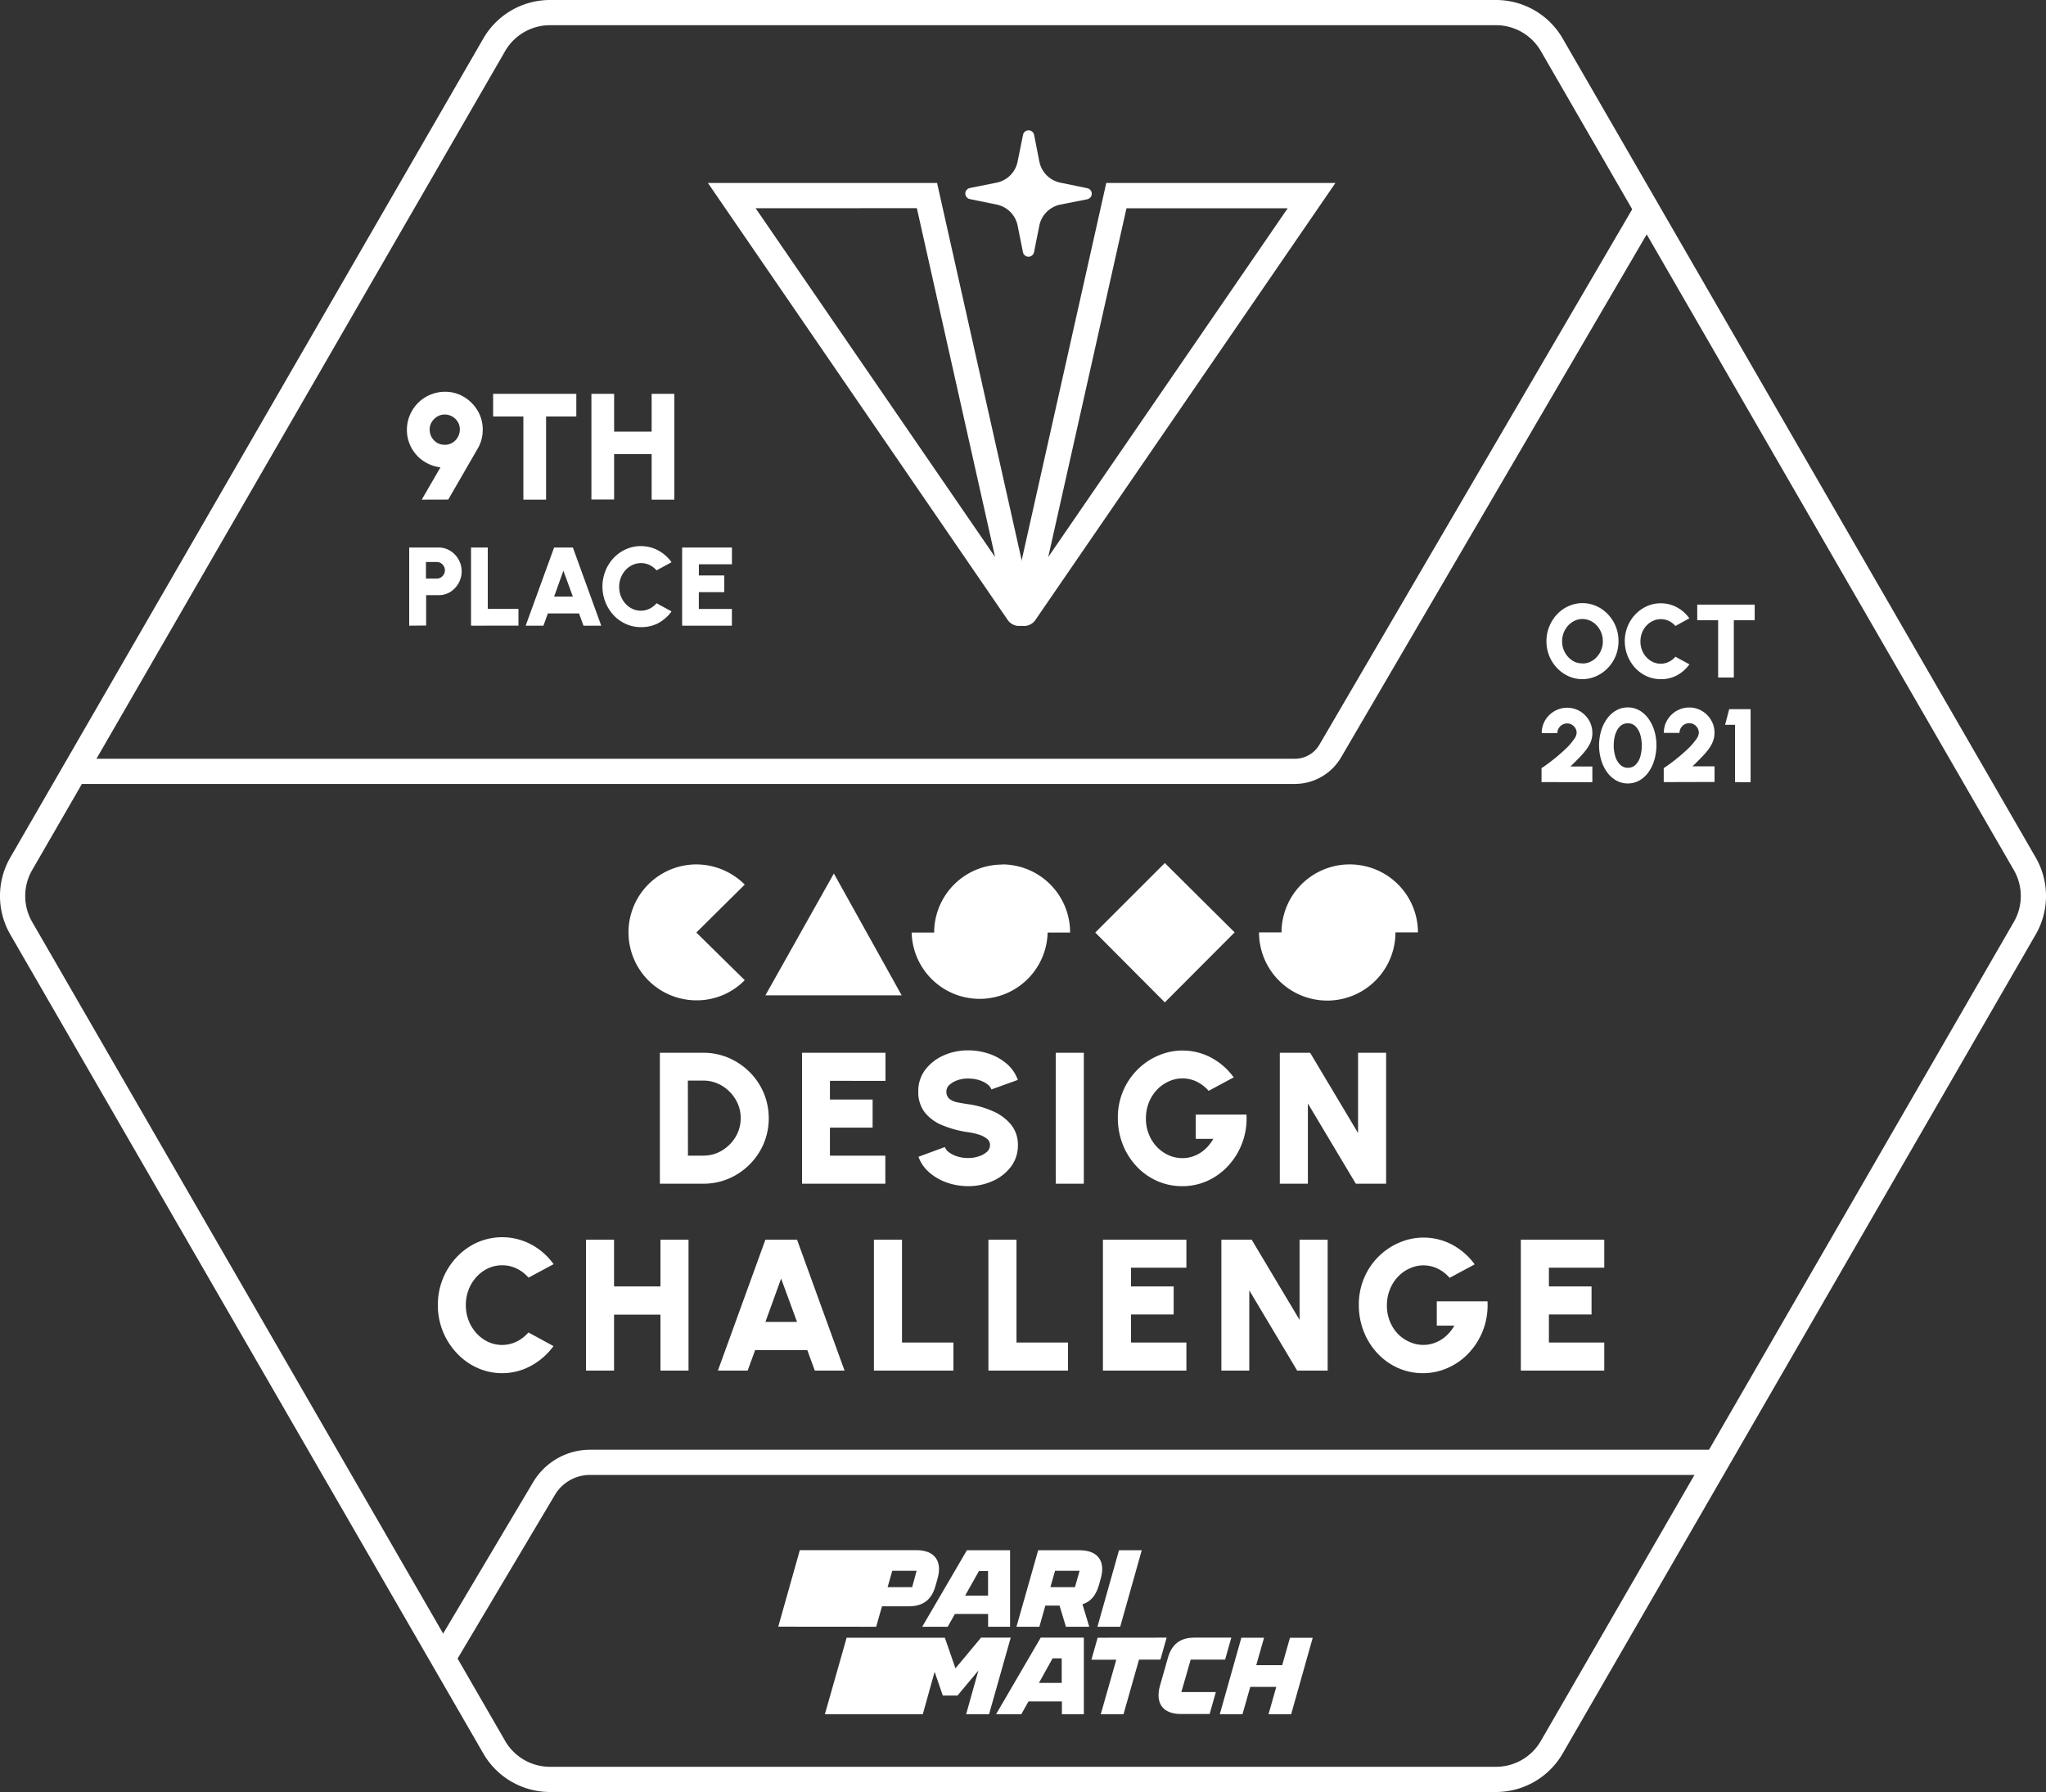 <?xml version="1.0" encoding="UTF-8"?> <svg xmlns="http://www.w3.org/2000/svg" id="Layer_1" data-name="Layer 1" viewBox="0 0 500 438"><rect x="0" y="0" width="500" height="438" fill="#333333" stroke="none"/> <defs> <style>.cls-1,.cls-2{fill:#fff;}.cls-2{fill-rule:evenodd;}</style> </defs> <path class="cls-1" d="M365.61,438H134.39a18.83,18.83,0,0,1-16.27-9.4L2.51,228.4a18.84,18.84,0,0,1,0-18.8L118.12,9.4A18.83,18.83,0,0,1,134.39,0H365.61a18.83,18.83,0,0,1,16.27,9.4L497.49,209.6a18.84,18.84,0,0,1,0,18.8L381.88,428.6A18.83,18.83,0,0,1,365.61,438ZM134.39,6.16a12.66,12.66,0,0,0-10.94,6.32L7.85,212.68a12.68,12.68,0,0,0,0,12.64l115.6,200.2a12.66,12.66,0,0,0,10.94,6.32H365.61a12.66,12.66,0,0,0,10.94-6.32l115.6-200.2a12.68,12.68,0,0,0,0-12.64L376.55,12.48a12.66,12.66,0,0,0-10.94-6.32Z"></path> <path class="cls-1" d="M316.43,191.61H18.23v-6.16h298.2a6.93,6.93,0,0,0,6-3.42L399.78,49.6l5.32,3.1L327.72,185.14A13.12,13.12,0,0,1,316.43,191.61Z"></path> <path class="cls-1" d="M110.9,406.94l-5.29-3.15,24.7-41.56a16.23,16.23,0,0,1,13.89-7.89H419.43v6.16H144.2a10,10,0,0,0-8.59,4.88Z"></path> <path class="cls-1" d="M249.06,153a3.37,3.37,0,0,1-2.79-1.46L173,44.72h56l23.35,104.15a3.39,3.39,0,0,1-1.95,3.83A3.32,3.32,0,0,1,249.06,153Zm-64.4-102.1,58.52,85.25L224.06,50.88Z"></path> <path class="cls-1" d="M250.29,153a3.38,3.38,0,0,1-3.29-4.11L270.35,44.72h56l-73.31,106.8A3.37,3.37,0,0,1,250.29,153Zm25-102.1-19.12,85.25,58.52-85.25Z"></path> <path class="cls-2" d="M214.12,397.61l1.42-5h6.55c3.47,0,5.56-1.57,6.51-4.94l.52-1.85c1.23-4.27-.76-6.93-5.13-6.93H195.46l-5.27,18.7ZM224,383.94l-1.09,4h-6l1.14-4Zm7.6,13.67,1.76-3.13h8.11v3.13h5.37v-18.7H236.29l-10.92,18.7ZM239.23,384h2.23v6h-5.6ZM269,385.84l-.47,1.66c-.72,2.47-2,4-4,4.61l1.66,5.5h-5.7l-1.56-5.17h-3.47L254,397.61H248.4l5.31-18.7h10.12c4.41,0,6.4,2.61,5.17,6.93m-5.17-1.9h-6l-1.14,4h6Zm9.92,13.67,5.27-18.7h-5.56l-5.27,18.7Zm-40.26,10.16,6.26-7.5H247L241.7,419h-5.6l3-10.69L234,414.42H230.4l-2-5.79L225.51,419H201.58l5.32-18.71h24Zm20.84-7.5L243.41,419h6.17l1.76-3.14h8.17V419h5.36V400.27Zm-.43,11.06,3.33-6h2.23v6Zm31.2-11.06-1.52,5.37h-5.23L274.56,419H269l3.8-13.34h-6.08l1.52-5.37Zm5.88,5.37h8.41l1.52-5.37h-9c-3.46,0-5.55,1.57-6.5,4.94L283.48,412c-1.23,4.37.76,6.94,5.13,6.94h7l1.52-5.37H288.7ZM313.34,407l1.9-6.69h5.56L315.53,419H310l1.9-6.7h-6.36l-1.9,6.7h-5.55l5.27-18.71h5.55L307,407Z"></path> <path class="cls-1" d="M329.79,211.28a16.63,16.63,0,0,0-16.61,16.61h-5.5a16.67,16.67,0,0,0,33.34,0h5.5A16.65,16.65,0,0,0,329.79,211.28Zm-45.13-.34,17.06,16.95L284.66,245l-17-17.07m-97.49,0L182,216.21a16.82,16.82,0,0,0-11.8-4.93,16.61,16.61,0,0,0,0,33.22,16.37,16.37,0,0,0,11.8-4.93Zm50.18,15.35H187.05l16.73-29.78m41.12-2.18a16.63,16.63,0,0,0-16.61,16.61h-5.5a16.62,16.62,0,0,0,33.23,0h5.49A16.62,16.62,0,0,0,244.9,211.28Z"></path> <path class="cls-1" d="M386.73,166a8.18,8.18,0,0,1-3.41-.72,8.85,8.85,0,0,1-2.81-2,9.43,9.43,0,0,1-2.59-6.54,9.3,9.3,0,0,1,.69-3.59,9.45,9.45,0,0,1,1.9-3,8.82,8.82,0,0,1,2.81-2,8.33,8.33,0,0,1,6.82,0,8.82,8.82,0,0,1,2.81,2,9.41,9.41,0,0,1,2.58,6.55,9.55,9.55,0,0,1-.68,3.59,9.4,9.4,0,0,1-1.9,2.95,8.85,8.85,0,0,1-2.81,2A8.18,8.18,0,0,1,386.73,166Zm0-3.83a4.48,4.48,0,0,0,1.92-.42,5.07,5.07,0,0,0,1.58-1.18,5.5,5.5,0,0,0,1.08-1.73,5.6,5.6,0,0,0,.39-2.1,5.69,5.69,0,0,0-.39-2.11,5.61,5.61,0,0,0-1.08-1.73,5,5,0,0,0-1.58-1.17,4.52,4.52,0,0,0-3.85,0,5,5,0,0,0-1.58,1.17,5.61,5.61,0,0,0-1.08,1.73,5.69,5.69,0,0,0-.39,2.11,5.6,5.6,0,0,0,.39,2.1,5.5,5.5,0,0,0,1.08,1.73,5.07,5.07,0,0,0,1.58,1.18A4.5,4.5,0,0,0,386.73,162.14Z"></path> <path class="cls-1" d="M405.84,166a8.21,8.21,0,0,1-3.41-.72,8.92,8.92,0,0,1-2.8-2,9.71,9.71,0,0,1-1.89-10.15,9.39,9.39,0,0,1,1.89-2.94,8.89,8.89,0,0,1,2.8-2,8.07,8.07,0,0,1,3.41-.73,8.17,8.17,0,0,1,4,1,8.91,8.91,0,0,1,3,2.67L409.44,153a5,5,0,0,0-1.6-1.23,4.59,4.59,0,0,0-3.92,0,4.89,4.89,0,0,0-1.58,1.17,5.47,5.47,0,0,0-1.07,1.73,5.87,5.87,0,0,0-.38,2.12,5.8,5.8,0,0,0,.38,2.1,5.47,5.47,0,0,0,1.07,1.73,5.07,5.07,0,0,0,1.58,1.18,4.48,4.48,0,0,0,1.92.42,4.39,4.39,0,0,0,2-.46,4.92,4.92,0,0,0,1.6-1.25l3.42,1.87a9.2,9.2,0,0,1-3,2.66A8.06,8.06,0,0,1,405.84,166Z"></path> <path class="cls-1" d="M428.81,147.78v3.82h-5.1v14h-3.83v-14h-5.11v-3.82Z"></path> <path class="cls-1" d="M376.72,191.16v-3.42c.48-.3,1.07-.71,1.79-1.25s1.46-1.12,2.25-1.79,1.52-1.34,2.21-2a15.19,15.19,0,0,0,1.67-2,2.91,2.91,0,0,0,.66-1.57A2.33,2.33,0,0,0,385,178a2.5,2.5,0,0,0-.85-.86,2.35,2.35,0,0,0-2.37,0,2.44,2.44,0,0,0-.86.86,2.25,2.25,0,0,0-.33,1.19h-3.82a6,6,0,0,1,.85-3.16,6.27,6.27,0,0,1,2.27-2.22,6.2,6.2,0,0,1,6.18,0,6.41,6.41,0,0,1,2.24,2.24,6,6,0,0,1,.83,3.13,5.44,5.44,0,0,1-.23,1.63,6.35,6.35,0,0,1-.67,1.52,10.05,10.05,0,0,1-1.09,1.52c-.43.52-.93,1.07-1.5,1.64s-1.19,1.2-1.87,1.86h5.36v3.83Z"></path> <path class="cls-1" d="M397.8,191.49a5.62,5.62,0,0,1-2.81-.72,7,7,0,0,1-2.23-2,9.58,9.58,0,0,1-1.46-3,12.69,12.69,0,0,1,0-7.19,9.69,9.69,0,0,1,1.46-2.95,7,7,0,0,1,2.23-2,5.62,5.62,0,0,1,2.81-.72,5.69,5.69,0,0,1,2.82.72,7,7,0,0,1,2.21,2,10.15,10.15,0,0,1,1.45,2.95,12.69,12.69,0,0,1,0,7.19,10,10,0,0,1-1.45,3,7,7,0,0,1-2.21,2A5.69,5.69,0,0,1,397.8,191.49Zm0-3.83a2.61,2.61,0,0,0,1.95-.78,4.71,4.71,0,0,0,1.12-2,9.82,9.82,0,0,0,.35-2.63,9.34,9.34,0,0,0-.38-2.71,4.79,4.79,0,0,0-1.14-2,2.6,2.6,0,0,0-1.9-.75,2.64,2.64,0,0,0-1.54.45,3.47,3.47,0,0,0-1.07,1.23,6.39,6.39,0,0,0-.63,1.74,9.55,9.55,0,0,0-.2,2,9,9,0,0,0,.37,2.62,4.78,4.78,0,0,0,1.13,2A2.61,2.61,0,0,0,397.8,187.66Z"></path> <path class="cls-1" d="M406.58,191.16v-3.42c.48-.3,1.07-.71,1.79-1.25s1.46-1.12,2.25-1.79,1.52-1.34,2.21-2a16.19,16.19,0,0,0,1.68-2,3,3,0,0,0,.65-1.57,2.33,2.33,0,0,0-.32-1.19,2.42,2.42,0,0,0-.85-.86,2.27,2.27,0,0,0-1.18-.32,2.33,2.33,0,0,0-1.19.32,2.53,2.53,0,0,0-.86.86,2.24,2.24,0,0,0-.32,1.19h-3.83a6,6,0,0,1,.85-3.16,6.27,6.27,0,0,1,2.27-2.22,6.09,6.09,0,0,1,3.08-.82,6,6,0,0,1,3.1.83,6.33,6.33,0,0,1,2.24,2.24,6,6,0,0,1,.84,3.13,5.78,5.78,0,0,1-.23,1.63,7.26,7.26,0,0,1-.67,1.52,11.69,11.69,0,0,1-1.09,1.52c-.44.52-.94,1.07-1.5,1.64s-1.19,1.2-1.87,1.86H419v3.83Z"></path> <path class="cls-1" d="M424,191.16v-14h-2.42l1-3.82h5.23v17.86Z"></path> <path class="cls-1" d="M161.26,289.32v-32h10.61a15.55,15.55,0,0,1,6.21,1.25,16.42,16.42,0,0,1,5.1,3.45,16.19,16.19,0,0,1,3.45,5.1,16.15,16.15,0,0,1,0,12.41,16.25,16.25,0,0,1-8.55,8.55,15.55,15.55,0,0,1-6.21,1.24Zm6.86-6.86h3.75a8.82,8.82,0,0,0,3.5-.7,9.52,9.52,0,0,0,2.92-2,9.11,9.11,0,0,0,2-2.91,8.85,8.85,0,0,0,.72-3.56,8.75,8.75,0,0,0-.72-3.54,9.55,9.55,0,0,0-2-2.92,9.35,9.35,0,0,0-2.92-2,8.69,8.69,0,0,0-3.52-.71h-3.75Z"></path> <path class="cls-1" d="M196,289.32v-32h20.39v6.86H202.82v4.57h10.43v6.86H202.82v6.85h13.54v6.86Z"></path> <path class="cls-1" d="M236.61,289.92a15.65,15.65,0,0,1-5.16-.86,13,13,0,0,1-4.32-2.47,9.25,9.25,0,0,1-2.68-3.85l6.45-2.38a2.86,2.86,0,0,0,1,1.28,6.57,6.57,0,0,0,2,1,8.4,8.4,0,0,0,2.69.4,8.12,8.12,0,0,0,2.59-.4,5.22,5.22,0,0,0,2-1.11,2.17,2.17,0,0,0,.76-1.65,1.92,1.92,0,0,0-.79-1.58,6.11,6.11,0,0,0-2-1,16.28,16.28,0,0,0-2.51-.56,25.43,25.43,0,0,1-6.23-1.66A10.54,10.54,0,0,1,226,271.9a8.1,8.1,0,0,1-1.59-5.16,8.54,8.54,0,0,1,1.69-5.25,11.35,11.35,0,0,1,4.47-3.51,14.56,14.56,0,0,1,6-1.25,15.76,15.76,0,0,1,5.18.85,12.91,12.91,0,0,1,4.34,2.48,9.31,9.31,0,0,1,2.65,3.89l-6.45,2.33a2.84,2.84,0,0,0-1-1.27,6.55,6.55,0,0,0-2-1,8.76,8.76,0,0,0-2.7-.39,7.13,7.13,0,0,0-2.53.39,5.54,5.54,0,0,0-2,1.12,2.11,2.11,0,0,0-.78,1.6,2.26,2.26,0,0,0,.73,1.84,4.47,4.47,0,0,0,1.93.86c.8.16,1.68.32,2.64.45a22.56,22.56,0,0,1,6.06,1.72,11.69,11.69,0,0,1,4.44,3.29,7.7,7.7,0,0,1,1.67,5,8.53,8.53,0,0,1-1.68,5.25,11.28,11.28,0,0,1-4.45,3.51A14.39,14.39,0,0,1,236.61,289.92Z"></path> <path class="cls-1" d="M258,289.32v-32h6.86v32Z"></path> <path class="cls-1" d="M288.92,289.92a14.86,14.86,0,0,1-6.23-1.31,15.25,15.25,0,0,1-5-3.6,16.72,16.72,0,0,1-3.32-5.31,17.39,17.39,0,0,1-1.19-6.42,16.52,16.52,0,0,1,1.32-6.7,16.29,16.29,0,0,1,3.56-5.22,15.88,15.88,0,0,1,5.1-3.4,14.89,14.89,0,0,1,12.47.37,16.05,16.05,0,0,1,5.86,5l-6.13,3.3a9,9,0,0,0-3.05-2.32,8,8,0,0,0-6.67,0,9.22,9.22,0,0,0-2.86,2,10.07,10.07,0,0,0-2,3.11,10.55,10.55,0,0,0-.74,4,10,10,0,0,0,.7,3.77,9.57,9.57,0,0,0,1.93,3.08,9.08,9.08,0,0,0,2.86,2.06,8.31,8.31,0,0,0,3.47.74,7.86,7.86,0,0,0,2.09-.29,8.5,8.5,0,0,0,2-.85,9,9,0,0,0,1.85-1.47,10.88,10.88,0,0,0,1.58-2.1h-4.3v-5.94h12.39a17,17,0,0,1-4.3,12.34,15.73,15.73,0,0,1-5.1,3.8A14.79,14.79,0,0,1,288.92,289.92Z"></path> <path class="cls-1" d="M312.76,289.32v-32h7.41l11.71,19.61V257.32h6.86v32h-7.41l-11.71-19.61v19.61Z"></path> <path class="cls-1" d="M122.76,335.63a14.64,14.64,0,0,1-6.1-1.29,15.64,15.64,0,0,1-5-3.58A17,17,0,0,1,107,319a16.95,16.95,0,0,1,4.61-11.74,15.92,15.92,0,0,1,5-3.57,15.11,15.11,0,0,1,13.26.51,16.1,16.1,0,0,1,5.42,4.79l-6.13,3.29a9,9,0,0,0-2.86-2.2,8,8,0,0,0-3.59-.82,8.07,8.07,0,0,0-3.44.75,9.08,9.08,0,0,0-2.83,2.1,9.78,9.78,0,0,0-1.91,3.09,10.34,10.34,0,0,0-.69,3.8,10.22,10.22,0,0,0,.69,3.77,9.83,9.83,0,0,0,1.91,3.1,9.08,9.08,0,0,0,2.83,2.1,8.08,8.08,0,0,0,7-.07,8.92,8.92,0,0,0,2.86-2.23l6.13,3.34a16.52,16.52,0,0,1-5.42,4.78A14.61,14.61,0,0,1,122.76,335.63Z"></path> <path class="cls-1" d="M161.4,303h6.86v32H161.4V321.32H150.06V335H143.2V303h6.86v11.43H161.4Z"></path> <path class="cls-1" d="M187.05,303h7.73l11.61,32h-7.27l-1.83-5H184.54l-1.83,5h-7.27Zm0,20.11h7.73l-3.89-10.6Z"></path> <path class="cls-1" d="M213.57,335V303h6.86v25.14H233V335Z"></path> <path class="cls-1" d="M241.55,335V303h6.86v25.14H261V335Z"></path> <path class="cls-1" d="M269.53,335V303h20.4v6.85H276.39v4.58h10.43v6.85H276.39v6.86h13.54V335Z"></path> <path class="cls-1" d="M298.48,335V303h7.4l11.71,19.61V303h6.86v32H317l-11.7-19.61V335Z"></path> <path class="cls-1" d="M347.81,335.63a14.89,14.89,0,0,1-6.23-1.3,15.4,15.4,0,0,1-5-3.6,16.72,16.72,0,0,1-3.32-5.31,17.49,17.49,0,0,1-1.19-6.43,16.51,16.51,0,0,1,1.32-6.69,16.21,16.21,0,0,1,8.66-8.62,14.94,14.94,0,0,1,12.47.36,16.18,16.18,0,0,1,5.86,5l-6.13,3.29a9.14,9.14,0,0,0-3.05-2.32,8,8,0,0,0-6.67,0,8.91,8.91,0,0,0-2.85,2,9.72,9.72,0,0,0-2,3.11,10.33,10.33,0,0,0-.75,4,10,10,0,0,0,.7,3.77,9.68,9.68,0,0,0,1.93,3.08,9.05,9.05,0,0,0,2.86,2,8.17,8.17,0,0,0,3.47.75,7.94,7.94,0,0,0,2.1-.29,8.64,8.64,0,0,0,2-.86,8.93,8.93,0,0,0,1.85-1.46,10.78,10.78,0,0,0,1.58-2.1h-4.3v-5.95h12.39a17,17,0,0,1-4.3,12.35,15.66,15.66,0,0,1-5.09,3.79A14.72,14.72,0,0,1,347.81,335.63Z"></path> <path class="cls-1" d="M371.66,335V303h20.39v6.85H378.52v4.58h10.42v6.85H378.52v6.86h13.53V335Z"></path> <path class="cls-1" d="M103.06,122.13l4.58-7.91a9,9,0,0,1-3.25-1,9.12,9.12,0,0,1-2.6-2,9.28,9.28,0,0,1-1.73-2.82,8.85,8.85,0,0,1-.62-3.34,9,9,0,0,1,.72-3.58,9.45,9.45,0,0,1,2-3,9.31,9.31,0,0,1,3-2,9.09,9.09,0,0,1,3.61-.72,8.73,8.73,0,0,1,4.6,1.25,9.46,9.46,0,0,1,3.34,3.34,8.87,8.87,0,0,1,1.26,4.65,9.39,9.39,0,0,1-.29,2.35,8.24,8.24,0,0,1-.93,2.27l-7.21,12.49Zm5.62-13.42a3.55,3.55,0,0,0,1.94-.53,3.85,3.85,0,0,0,1.76-3.2,3.52,3.52,0,0,0-.52-1.88,3.79,3.79,0,0,0-1.36-1.31,3.64,3.64,0,0,0-1.78-.47,3.55,3.55,0,0,0-1.92.53,3.88,3.88,0,0,0-1.33,1.37A3.52,3.52,0,0,0,105,105a3.75,3.75,0,0,0,.49,1.87,3.91,3.91,0,0,0,1.32,1.36A3.66,3.66,0,0,0,108.68,108.71Z"></path> <path class="cls-1" d="M140.84,96.26v5.54h-7.39v20.33H127.9V101.8h-7.39V96.26Z"></path> <path class="cls-1" d="M159.25,96.26h5.54v25.87h-5.54V111h-9.17v11.09h-5.55V96.26h5.55v9.24h9.17Z"></path> <path class="cls-1" d="M100,152.93v-19.1h7.2a5.25,5.25,0,0,1,2.84.8,5.9,5.9,0,0,1,2.78,5,5.75,5.75,0,0,1-.77,2.93,6,6,0,0,1-2,2.12,5.31,5.31,0,0,1-2.8.79h-3.11v7.42Zm4.09-11.51h2.65a1.9,1.9,0,0,0,1-.28,2.16,2.16,0,0,0,.72-.75,2,2,0,0,0,0-2,2.16,2.16,0,0,0-.72-.75,1.9,1.9,0,0,0-1-.28h-2.65Z"></path> <path class="cls-1" d="M115.11,152.93v-19.1h4.09v15h7.5v4.09Z"></path> <path class="cls-1" d="M135.41,133.83H140l6.93,19.1h-4.34l-1.09-3h-7.61l-1.09,3h-4.34Zm0,12H140l-2.32-6.33Z"></path> <path class="cls-1" d="M156.61,153.28a8.66,8.66,0,0,1-3.65-.77,9.4,9.4,0,0,1-3-2.13,10.36,10.36,0,0,1-2-10.85,10,10,0,0,1,2-3.15,9.4,9.4,0,0,1,3-2.13,9,9,0,0,1,7.92.3,9.65,9.65,0,0,1,3.23,2.86l-3.66,2a5.34,5.34,0,0,0-1.7-1.31,4.93,4.93,0,0,0-4.2,0,5.42,5.42,0,0,0-1.69,1.25,5.92,5.92,0,0,0-1.14,1.85,6.41,6.41,0,0,0,0,4.51,5.92,5.92,0,0,0,1.14,1.85,5.42,5.42,0,0,0,1.69,1.25,4.67,4.67,0,0,0,2.06.46,4.77,4.77,0,0,0,2.14-.5,5.26,5.26,0,0,0,1.7-1.33l3.66,2a9.76,9.76,0,0,1-3.23,2.86A8.79,8.79,0,0,1,156.61,153.28Z"></path> <path class="cls-1" d="M166.7,152.93v-19.1h12.17v4.09h-8.08v2.73H177v4.09h-6.22v4.1h8.08v4.09Z"></path> <path class="cls-1" d="M252.72,33,254,39.5a6.56,6.56,0,0,0,5.15,5.15L265.71,46a1.38,1.38,0,0,1,0,2.7L259.18,50A6.56,6.56,0,0,0,254,55.11l-1.31,6.54a1.38,1.38,0,0,1-2.7,0l-1.31-6.54A6.56,6.56,0,0,0,243.56,50L237,48.66a1.38,1.38,0,0,1,0-2.7l6.53-1.31a6.56,6.56,0,0,0,5.15-5.15L250,33A1.38,1.38,0,0,1,252.72,33Z"></path> </svg> 